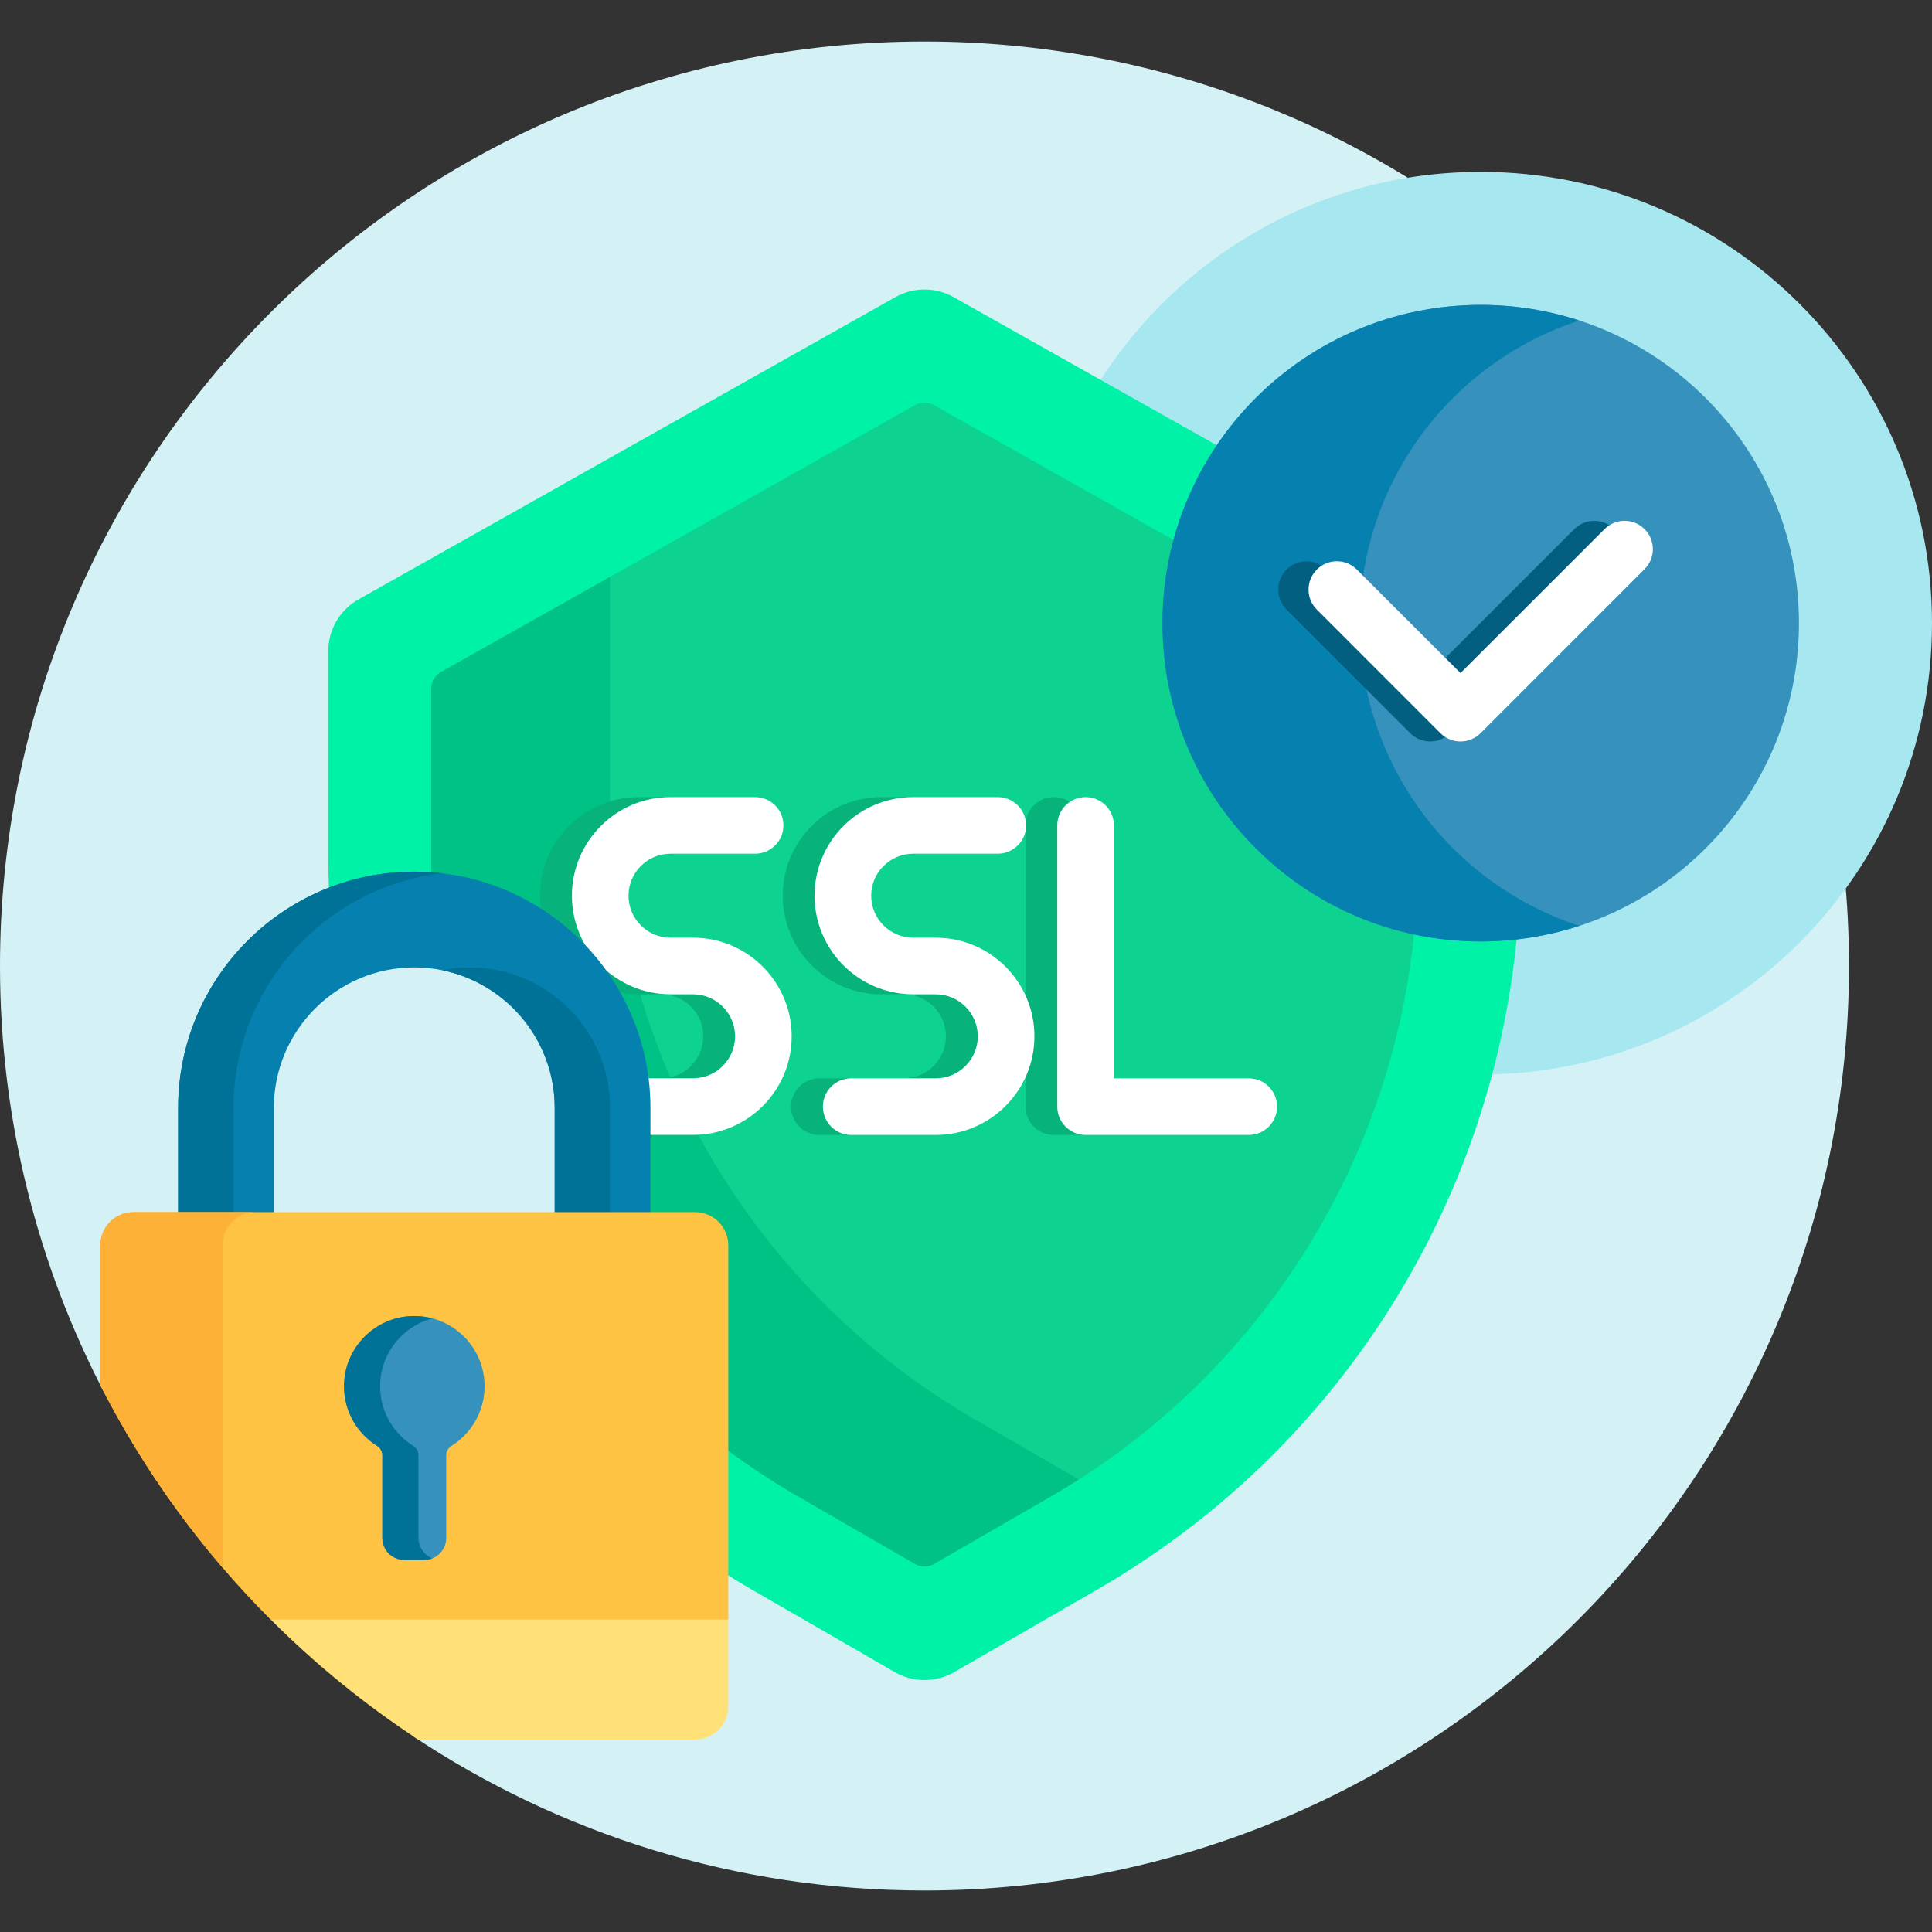<?xml version="1.0" encoding="UTF-8"?>
<svg xmlns="http://www.w3.org/2000/svg" xmlns:xlink="http://www.w3.org/1999/xlink" width="124px" height="124px" viewBox="0 0 124 124" version="1.1">
<rect x="0" y="0" width="124" height="124" fill="#333333" stroke="none"/>
<g id="surface1">
<path style=" stroke:none;fill-rule:nonzero;fill:rgb(83.137%,94.902%,96.471%);fill-opacity:1;" d="M 59.336 2.664 C 26.566 2.664 0 29.23 0 62 C 0 71.871 2.414 81.18 6.68 89.367 L 6.68 79.926 C 6.68 78.887 7.523 78.039 8.562 78.039 L 44.617 78.039 C 45.656 78.039 46.5 78.887 46.5 79.926 L 46.5 109.523 C 46.5 110.562 45.656 111.406 44.617 111.406 L 26.469 111.406 C 35.879 117.68 47.18 121.336 59.336 121.336 C 92.105 121.336 118.672 94.77 118.672 62 C 118.672 29.23 92.105 2.664 59.336 2.664 Z M 59.336 2.664 "/>
<path style=" stroke:none;fill-rule:nonzero;fill:rgb(100%,88.235%,46.667%);fill-opacity:1;" d="M 45.844 103.703 L 18.289 103.703 L 17.375 103.945 C 20.25 106.824 23.422 109.406 26.84 111.648 L 44.617 111.648 C 45.789 111.648 46.742 110.695 46.742 109.523 L 46.742 103.945 Z M 45.844 103.703 "/>
<path style=" stroke:none;fill-rule:nonzero;fill:rgb(65.098%,90.588%,94.118%);fill-opacity:1;" d="M 95.035 11.031 C 84.703 11.031 75.637 16.445 70.508 24.586 L 77.969 28.785 C 75.77 32.121 74.609 35.992 74.609 39.996 C 74.609 51.262 83.773 60.426 95.035 60.426 C 95.699 60.426 96.391 60.387 97.094 60.316 C 96.801 63.258 96.266 66.145 95.512 68.957 C 111.289 68.703 124 55.836 124 39.996 C 124 24 111.031 11.031 95.035 11.031 Z M 95.035 11.031 "/>
<path style=" stroke:none;fill-rule:nonzero;fill:rgb(0%,94.902%,65.098%);fill-opacity:1;" d="M 95.035 60.18 C 83.906 60.18 74.852 51.125 74.852 39.996 C 74.852 35.816 76.129 31.93 78.316 28.703 L 61.203 19.07 C 60.043 18.418 58.629 18.418 57.469 19.07 L 23.012 38.469 C 21.812 39.145 21.07 40.414 21.07 41.789 L 21.07 54.969 C 21.07 55.727 21.09 56.48 21.121 57.23 C 22.812 56.559 24.66 56.188 26.59 56.188 C 34.812 56.188 41.504 62.879 41.504 71.102 L 41.504 78.039 L 44.617 78.039 C 45.656 78.039 46.5 78.887 46.5 79.926 L 46.5 100.965 C 47.07 101.32 47.645 101.672 48.227 102.008 L 57.43 107.32 C 58.609 108 60.062 108 61.242 107.32 L 70.445 102.008 C 85.773 93.156 95.73 77.461 97.363 60.043 C 96.598 60.133 95.824 60.18 95.035 60.18 Z M 95.035 60.18 "/>
<path style=" stroke:none;fill-rule:nonzero;fill:rgb(5.49%,82.353%,56.471%);fill-opacity:1;" d="M 74.852 39.996 C 74.852 38.195 75.094 36.445 75.539 34.781 L 59.93 25.996 C 59.562 25.789 59.109 25.789 58.742 25.996 L 28.301 43.133 C 27.922 43.348 27.684 43.75 27.684 44.188 L 27.684 55.34 C 27.684 55.641 27.695 55.938 27.699 56.234 C 35.406 56.805 41.504 63.254 41.504 71.102 L 41.504 78.039 L 44.617 78.039 C 45.656 78.039 46.5 78.887 46.5 79.926 L 46.5 92.926 C 47.984 94.035 49.535 95.07 51.164 96.008 L 58.73 100.379 C 59.105 100.594 59.566 100.594 59.941 100.379 L 67.508 96.008 C 80.715 88.383 89.355 74.75 90.777 59.727 C 81.688 57.766 74.852 49.664 74.852 39.996 Z M 74.852 39.996 "/>
<path style=" stroke:none;fill-rule:nonzero;fill:rgb(0%,76.078%,52.157%);fill-opacity:1;" d="M 62.621 91.133 C 48.094 82.746 39.145 67.242 39.145 50.465 L 39.145 37.031 L 28.301 43.133 C 27.922 43.348 27.684 43.75 27.684 44.188 L 27.684 55.34 C 27.684 55.641 27.695 55.938 27.699 56.234 C 35.406 56.805 41.504 63.254 41.504 71.102 L 41.504 78.039 L 44.617 78.039 C 45.656 78.039 46.5 78.887 46.5 79.926 L 46.5 92.926 C 47.984 94.035 49.535 95.07 51.164 96.008 L 58.73 100.379 C 59.105 100.594 59.566 100.594 59.941 100.379 L 67.508 96.008 C 68.094 95.672 68.668 95.316 69.238 94.953 Z M 62.621 91.133 "/>
<path style=" stroke:none;fill-rule:nonzero;fill:rgb(2.745%,69.804%,48.235%);fill-opacity:1;" d="M 45.137 66.512 C 45.137 68 43.926 69.207 42.438 69.207 L 44.484 69.207 C 45.969 69.207 47.18 68 47.18 66.512 C 47.18 65.027 45.969 63.816 44.484 63.816 L 43.035 63.816 C 39.543 63.816 36.707 60.977 36.707 57.488 C 36.707 53.996 39.543 51.16 43.035 51.16 L 40.992 51.16 C 37.5 51.16 34.66 53.996 34.66 57.488 C 34.66 57.883 34.699 58.266 34.77 58.641 C 36.703 59.914 38.324 61.625 39.492 63.637 C 39.973 63.754 40.473 63.816 40.992 63.816 L 42.438 63.816 C 43.926 63.816 45.137 65.027 45.137 66.512 Z M 45.137 66.512 "/>
<path style=" stroke:none;fill-rule:nonzero;fill:rgb(2.745%,69.804%,48.235%);fill-opacity:1;" d="M 52.816 71.027 C 52.816 70.023 53.629 69.211 54.633 69.211 L 52.586 69.211 C 51.586 69.211 50.77 70.023 50.77 71.027 C 50.77 72.027 51.586 72.844 52.586 72.844 L 54.633 72.844 C 53.629 72.844 52.816 72.027 52.816 71.027 Z M 52.816 71.027 "/>
<path style=" stroke:none;fill-rule:nonzero;fill:rgb(2.745%,69.804%,48.235%);fill-opacity:1;" d="M 56.566 63.816 L 58.016 63.816 C 59.504 63.816 60.711 65.027 60.711 66.512 C 60.711 68 59.504 69.207 58.016 69.207 L 60.059 69.207 C 61.547 69.207 62.758 68 62.758 66.512 C 62.758 65.027 61.547 63.816 60.059 63.816 L 58.613 63.816 C 55.121 63.816 52.281 60.977 52.281 57.488 C 52.281 53.996 55.121 51.16 58.613 51.16 L 56.566 51.16 C 53.078 51.16 50.238 53.996 50.238 57.488 C 50.238 60.977 53.078 63.816 56.566 63.816 Z M 56.566 63.816 "/>
<path style=" stroke:none;fill-rule:nonzero;fill:rgb(2.745%,69.804%,48.235%);fill-opacity:1;" d="M 67.859 71.027 L 67.859 52.977 C 67.859 52.352 68.176 51.801 68.652 51.473 C 68.363 51.273 68.012 51.16 67.633 51.16 C 66.629 51.16 65.816 51.973 65.816 52.977 L 65.816 71.027 C 65.816 72.027 66.629 72.844 67.633 72.844 L 69.676 72.844 C 68.672 72.844 67.859 72.027 67.859 71.027 Z M 67.859 71.027 "/>
<path style=" stroke:none;fill-rule:nonzero;fill:rgb(100%,100%,100%);fill-opacity:1;" d="M 44.484 60.184 L 43.035 60.184 C 41.547 60.184 40.34 58.973 40.34 57.488 C 40.34 56 41.547 54.793 43.035 54.793 L 48.465 54.793 C 49.469 54.793 50.281 53.977 50.281 52.977 C 50.281 51.973 49.469 51.16 48.465 51.16 L 43.035 51.16 C 39.547 51.16 36.707 53.996 36.707 57.488 C 36.707 60.977 39.547 63.816 43.035 63.816 L 44.484 63.816 C 45.969 63.816 47.18 65.027 47.18 66.512 C 47.18 68 45.969 69.207 44.484 69.207 L 41.379 69.207 C 41.457 69.828 41.504 70.461 41.504 71.102 L 41.504 72.84 L 44.484 72.84 C 47.973 72.84 50.812 70.004 50.812 66.512 C 50.812 63.023 47.973 60.184 44.484 60.184 Z M 44.484 60.184 "/>
<path style=" stroke:none;fill-rule:nonzero;fill:rgb(100%,100%,100%);fill-opacity:1;" d="M 60.059 72.844 L 54.633 72.844 C 53.629 72.844 52.816 72.027 52.816 71.027 C 52.816 70.023 53.629 69.211 54.633 69.211 L 60.059 69.211 C 61.547 69.211 62.758 68 62.758 66.512 C 62.758 65.027 61.547 63.816 60.059 63.816 L 58.613 63.816 C 55.121 63.816 52.281 60.977 52.281 57.488 C 52.281 53.996 55.121 51.16 58.613 51.16 L 64.039 51.16 C 65.043 51.16 65.855 51.973 65.855 52.977 C 65.855 53.977 65.043 54.793 64.039 54.793 L 58.613 54.793 C 57.125 54.793 55.914 56 55.914 57.488 C 55.914 58.973 57.125 60.184 58.613 60.184 L 60.059 60.184 C 63.551 60.184 66.391 63.023 66.391 66.512 C 66.391 70.004 63.551 72.844 60.059 72.844 Z M 60.059 72.844 "/>
<path style=" stroke:none;fill-rule:nonzero;fill:rgb(100%,100%,100%);fill-opacity:1;" d="M 80.148 72.844 L 69.676 72.844 C 68.672 72.844 67.859 72.027 67.859 71.027 L 67.859 52.977 C 67.859 51.973 68.672 51.16 69.676 51.16 C 70.68 51.16 71.492 51.973 71.492 52.977 L 71.492 69.211 L 80.148 69.211 C 81.152 69.211 81.965 70.023 81.965 71.027 C 81.965 72.027 81.152 72.844 80.148 72.844 Z M 80.148 72.844 "/>
<path style=" stroke:none;fill-rule:nonzero;fill:rgb(2.353%,50.588%,68.627%);fill-opacity:1;" d="M 17.578 78.039 L 17.578 71.102 C 17.578 66.133 21.621 62.09 26.59 62.09 C 31.559 62.09 35.602 66.133 35.602 71.102 L 35.602 78.039 L 41.746 78.039 L 41.746 71.102 C 41.746 62.746 34.945 55.945 26.59 55.945 C 18.23 55.945 11.434 62.746 11.434 71.102 L 11.434 78.039 Z M 17.578 78.039 "/>
<path style=" stroke:none;fill-rule:nonzero;fill:rgb(0.392%,44.706%,59.216%);fill-opacity:1;" d="M 35.602 71.102 L 35.602 78.039 L 39.16 78.039 L 39.16 71.102 C 39.16 66.133 35.117 62.09 30.148 62.09 C 29.539 62.09 28.945 62.152 28.371 62.27 C 32.488 63.098 35.602 66.742 35.602 71.102 Z M 35.602 71.102 "/>
<path style=" stroke:none;fill-rule:nonzero;fill:rgb(0.392%,44.706%,59.216%);fill-opacity:1;" d="M 14.992 78.039 L 14.992 71.102 C 14.992 63.348 20.848 56.934 28.371 56.051 C 27.785 55.98 27.191 55.945 26.59 55.945 C 18.23 55.945 11.434 62.746 11.434 71.102 L 11.434 78.039 Z M 14.992 78.039 "/>
<path style=" stroke:none;fill-rule:nonzero;fill:rgb(100%,76.471%,26.667%);fill-opacity:1;" d="M 44.617 77.797 L 8.562 77.797 C 7.387 77.797 6.438 78.75 6.438 79.926 L 6.438 88.902 C 9.281 94.484 12.98 99.559 17.367 103.945 L 46.742 103.945 L 46.742 79.926 C 46.742 78.75 45.789 77.797 44.617 77.797 Z M 44.617 77.797 "/>
<path style=" stroke:none;fill-rule:nonzero;fill:rgb(99.608%,69.412%,21.569%);fill-opacity:1;" d="M 6.438 79.926 L 6.438 88.902 C 8.586 93.121 11.23 97.051 14.285 100.613 L 14.285 79.926 C 14.285 78.75 15.234 77.797 16.41 77.797 L 8.562 77.797 C 7.387 77.797 6.438 78.75 6.438 79.926 Z M 6.438 79.926 "/>
<path style=" stroke:none;fill-rule:nonzero;fill:rgb(21.176%,57.255%,73.725%);fill-opacity:1;" d="M 31.102 88.977 C 31.102 86.379 28.906 84.293 26.27 84.477 C 24.09 84.625 22.305 86.363 22.102 88.535 C 21.93 90.328 22.812 91.93 24.195 92.797 C 24.406 92.93 24.539 93.152 24.539 93.398 L 24.539 98.707 C 24.539 99.488 25.172 100.121 25.957 100.121 L 27.223 100.121 C 28.004 100.121 28.641 99.488 28.641 98.707 L 28.641 93.402 C 28.641 93.156 28.773 92.93 28.984 92.797 C 30.254 92 31.102 90.586 31.102 88.977 Z M 31.102 88.977 "/>
<path style=" stroke:none;fill-rule:nonzero;fill:rgb(0.392%,44.706%,59.216%);fill-opacity:1;" d="M 26.859 98.707 L 26.859 93.398 C 26.859 93.152 26.727 92.93 26.516 92.797 C 25.129 91.93 24.25 90.328 24.418 88.535 C 24.598 86.648 25.965 85.094 27.75 84.617 C 27.281 84.492 26.785 84.441 26.27 84.477 C 24.09 84.625 22.305 86.363 22.102 88.535 C 21.93 90.328 22.812 91.93 24.195 92.797 C 24.406 92.93 24.539 93.152 24.539 93.398 L 24.539 98.707 C 24.539 99.488 25.172 100.121 25.957 100.121 L 27.223 100.121 C 27.41 100.121 27.586 100.086 27.75 100.02 C 27.227 99.812 26.859 99.301 26.859 98.707 Z M 26.859 98.707 "/>
<path style=" stroke:none;fill-rule:nonzero;fill:rgb(21.176%,57.255%,73.725%);fill-opacity:1;" d="M 115.461 39.996 C 115.461 28.715 106.316 19.57 95.035 19.57 C 83.754 19.57 74.609 28.715 74.609 39.996 C 74.609 51.277 83.754 60.426 95.035 60.426 C 106.316 60.426 115.461 51.277 115.461 39.996 Z M 115.461 39.996 "/>
<path style=" stroke:none;fill-rule:nonzero;fill:rgb(2.353%,50.588%,68.627%);fill-opacity:1;" d="M 87.266 39.996 C 87.266 30.926 93.18 23.238 101.363 20.574 C 99.371 19.926 97.246 19.57 95.035 19.57 C 83.754 19.57 74.609 28.715 74.609 39.996 C 74.609 51.277 83.754 60.426 95.035 60.426 C 97.246 60.426 99.371 60.07 101.363 59.422 C 93.18 56.754 87.266 49.07 87.266 39.996 Z M 87.266 39.996 "/>
<path style=" stroke:none;fill-rule:nonzero;fill:rgb(0.784%,37.255%,50.196%);fill-opacity:1;" d="M 93.738 43.203 L 102.984 33.961 C 103.078 33.863 103.184 33.781 103.297 33.711 C 102.594 33.266 101.652 33.348 101.039 33.961 L 92.766 42.234 Z M 93.738 43.203 "/>
<path style=" stroke:none;fill-rule:nonzero;fill:rgb(0.784%,37.255%,50.196%);fill-opacity:1;" d="M 92.453 47.059 L 84.52 39.125 C 83.809 38.414 83.809 37.266 84.52 36.555 C 84.617 36.457 84.723 36.375 84.832 36.305 C 84.129 35.859 83.188 35.941 82.574 36.555 C 81.867 37.266 81.867 38.414 82.574 39.125 L 90.512 47.059 C 90.852 47.398 91.312 47.59 91.793 47.59 C 92.141 47.59 92.477 47.488 92.766 47.305 C 92.652 47.234 92.547 47.152 92.453 47.059 Z M 92.453 47.059 "/>
<path style=" stroke:none;fill-rule:nonzero;fill:rgb(100%,100%,100%);fill-opacity:1;" d="M 93.738 47.59 C 93.258 47.59 92.793 47.398 92.453 47.059 L 84.52 39.125 C 83.809 38.414 83.809 37.266 84.52 36.555 C 85.227 35.844 86.379 35.844 87.086 36.555 L 93.738 43.203 L 102.984 33.961 C 103.691 33.25 104.844 33.25 105.551 33.961 C 106.262 34.668 106.262 35.82 105.551 36.527 L 95.023 47.059 C 94.68 47.398 94.219 47.59 93.738 47.59 Z M 93.738 47.59 "/>
</g>
</svg>
